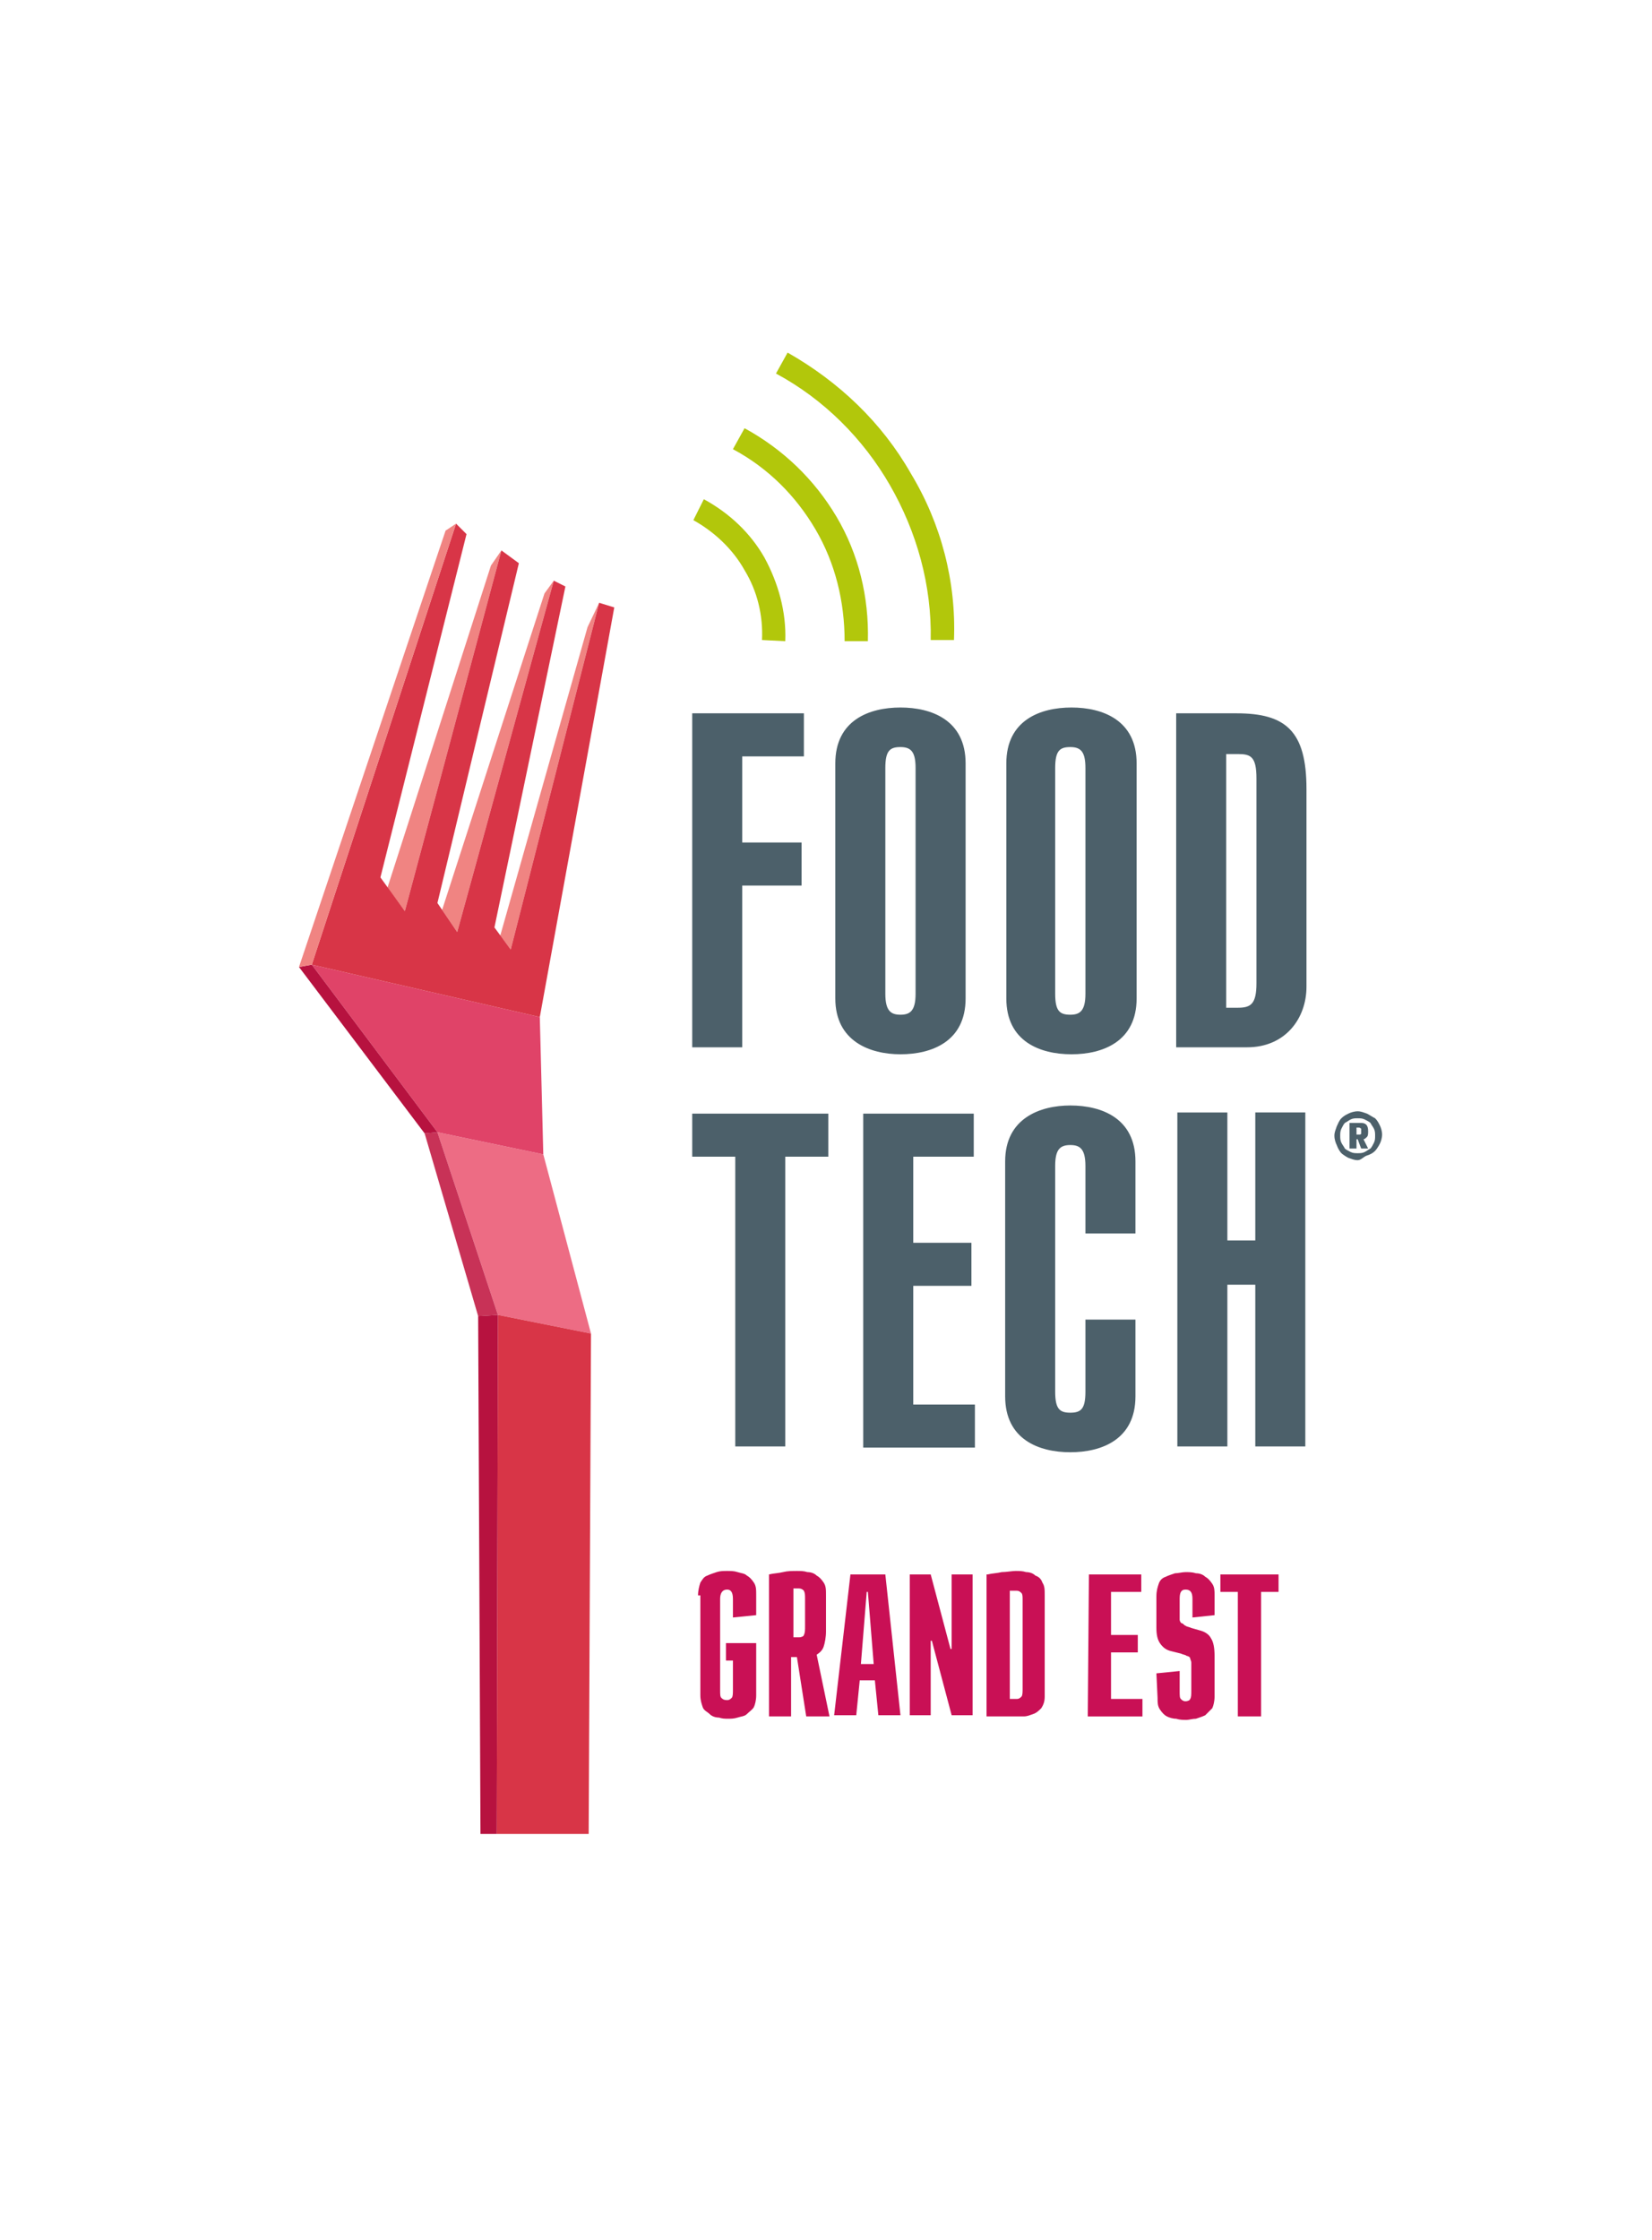 <?xml version="1.0" encoding="utf-8"?>
<!-- Generator: Adobe Illustrator 27.0.1, SVG Export Plug-In . SVG Version: 6.00 Build 0)  -->
<svg version="1.0" id="Calque_1" xmlns="http://www.w3.org/2000/svg" xmlns:xlink="http://www.w3.org/1999/xlink" x="0px" y="0px"
	 viewBox="0 0 142 192.5" style="enable-background:new 0 0 142 192.5;" xml:space="preserve">
<style type="text/css">
	.st0{fill:#ED6C84;}
	.st1{fill:#E04368;}
	.st2{fill:#F08482;}
	.st3{fill:#C83257;}
	.st4{fill:#D83547;}
	.st5{fill:#B7123F;}
	.st6{fill:#B2C70B;}
	.st7{fill:#4C606A;}
	.st8{fill:#C91055;}
	.st9{fill:#4C606A;enable-background:new    ;}
</style>
<g>
	<polygon class="st0" points="37.6,97.3 42.8,113 50.8,114.6 46.7,99.2 	"/>
	<polygon class="st1" points="26.8,82.9 37.6,97.3 46.7,99.2 46.4,87.4 	"/>
	<polygon class="st2" points="51.5,51.8 50.5,53.9 43,80.4 43.9,81.6 	"/>
	<polygon class="st2" points="47.6,49.9 39.3,80.1 38,78.2 46.8,51 	"/>
	<polygon class="st2" points="43.1,47.3 34.8,78.3 33.3,76.3 42.2,48.6 	"/>
	<polygon class="st3" points="42.8,113 41.1,113.1 36.5,97.4 37.6,97.3 	"/>
	<polygon class="st4" points="26.8,82.9 46.4,87.4 52.8,52.2 51.5,51.8 43.9,81.6 42.5,79.7 48.6,50.4 47.6,49.9 39.3,80.1 
		37.6,77.6 44.6,48.4 43.1,47.3 34.8,78.3 32.7,75.4 40.1,45.9 39.2,45 	"/>
	<polygon class="st5" points="26.8,82.9 25.7,83.1 36.5,97.4 37.6,97.3 	"/>
	<polygon class="st2" points="39.2,45 26.8,82.9 25.7,83.1 38.3,45.6 	"/>
	<polygon class="st4" points="50.6,157.6 50.8,114.6 42.8,113 42.7,157.6 	"/>
	<polygon class="st5" points="42.7,157.6 42.8,113 41.1,113.1 41.3,157.6 	"/>
</g>
<path class="st6" d="M67.5,55.1l-2-0.1c0.1-2.1-0.4-4.2-1.5-6c-1-1.8-2.6-3.3-4.4-4.3l0.9-1.8c2.2,1.2,4,2.9,5.2,5
	C66.9,50.1,67.6,52.6,67.5,55.1z M71.9,44.4c-1.9-3.2-4.6-5.8-7.9-7.6l-1,1.8c3,1.6,5.4,4,7.1,6.9s2.5,6.2,2.5,9.6h2
	C74.7,51.3,73.8,47.6,71.9,44.4z M78.3,40.7c-2.5-4.4-6.2-7.9-10.6-10.4l-1,1.8c4.1,2.2,7.5,5.6,9.8,9.6S80.1,50.3,80,55h2
	C82.2,50,80.9,45,78.3,40.7z"/>
<path class="st7" d="M63.8,90h-4.3V61.3h9.6V65h-5.3v7.4h5.1v3.7h-5.1C63.8,76.1,63.8,90,63.8,90z M77.4,90.6
	c-2.6,0-5.6-1.1-5.6-4.8V65.6c0-3.7,2.9-4.8,5.6-4.8s5.6,1.1,5.6,4.8v20.2C83,89.5,80.1,90.6,77.4,90.6z M77.4,87.2
	c0.8,0,1.3-0.3,1.3-1.8V66c0-1.4-0.4-1.8-1.3-1.8s-1.3,0.3-1.3,1.8v19.4C76.1,86.9,76.6,87.2,77.4,87.2z M86.5,85.8V65.6
	c0-3.7,2.9-4.8,5.6-4.8s5.6,1.1,5.6,4.8v20.2c0,3.7-2.9,4.8-5.6,4.8C89.4,90.6,86.5,89.5,86.5,85.8z M90.7,85.4
	c0,1.5,0.4,1.8,1.3,1.8c0.8,0,1.3-0.3,1.3-1.8V66c0-1.4-0.4-1.8-1.3-1.8s-1.3,0.3-1.3,1.8V85.4z M112.3,67.8v17
	c0,2.7-1.8,5.2-5.1,5.2h-6.1V61.3h5.2C110.5,61.3,112.3,62.8,112.3,67.8z M108,66.9c0-1.9-0.5-2.1-1.6-2.1h-1v21.8h1
	c1.1,0,1.6-0.3,1.6-2.1V66.9z M59.5,99.4h3.7v24.9h4.3V99.4h3.7v-3.7H59.5V99.4z M78.5,110.5h5v-3.7h-5v-7.4h5.2v-3.7h-9.5v28.7h9.6
	v-3.7h-5.3C78.5,120.7,78.5,110.5,78.5,110.5z M92,95c-2.6,0-5.6,1.1-5.6,4.8V120c0,3.7,2.9,4.8,5.6,4.8s5.6-1.1,5.6-4.8v-6.6h-4.3
	v6.2c0,1.5-0.4,1.8-1.3,1.8s-1.3-0.3-1.3-1.8v-19.4c0-1.4,0.4-1.8,1.3-1.8c0.8,0,1.3,0.3,1.3,1.8v5.8h4.3v-6.2
	C97.6,96.1,94.7,95,92,95z M107.9,106.6h-2.4v-11h-4.3v28.7h4.3v-13.9h2.4v13.9h4.3V95.6h-4.3V106.6z"/>
<path class="st8" d="M60,137.1c0-0.4,0.1-0.8,0.2-1.1c0.2-0.3,0.3-0.5,0.6-0.6c0.2-0.1,0.5-0.2,0.8-0.3s0.6-0.1,0.9-0.1
	s0.6,0,0.9,0.1s0.6,0.1,0.8,0.3c0.2,0.1,0.4,0.3,0.6,0.6s0.2,0.6,0.2,1.1v1.7l-2,0.2v-1.6c0-0.6-0.2-0.8-0.5-0.8
	c-0.4,0-0.6,0.3-0.6,0.8v7.8c0,0.4,0,0.6,0.1,0.7c0.1,0.1,0.2,0.2,0.5,0.2c0.2,0,0.3-0.1,0.4-0.2s0.1-0.4,0.1-0.7v-2.5h-0.6v-1.5H65
	v4.5c0,0.4-0.1,0.8-0.2,1s-0.4,0.4-0.6,0.6s-0.5,0.2-0.8,0.3s-0.6,0.1-0.8,0.1c-0.3,0-0.5,0-0.8-0.1c-0.3,0-0.6-0.1-0.8-0.3
	s-0.5-0.3-0.6-0.6s-0.2-0.6-0.2-1v-8.6H60z M66.1,135.3c0.4-0.1,0.8-0.1,1.2-0.2s0.8-0.1,1.2-0.1c0.3,0,0.6,0,0.9,0.1
	c0.3,0,0.6,0.1,0.8,0.3c0.2,0.1,0.4,0.3,0.6,0.6s0.2,0.6,0.2,1.1v3.1c0,0.5-0.1,1-0.2,1.3s-0.3,0.5-0.6,0.7l1.1,5.3h-2l-0.8-5.1H68
	v5.1h-1.9C66.1,147.5,66.1,135.3,66.1,135.3z M69.2,137.4c0-0.3,0-0.5-0.1-0.7c-0.1-0.1-0.2-0.2-0.5-0.2c-0.1,0-0.2,0-0.2,0
	c-0.1,0-0.2,0-0.2,0v4.2h0.5c0.2,0,0.4-0.1,0.4-0.2c0.1-0.2,0.1-0.4,0.1-0.8C69.2,139.7,69.2,137.4,69.2,137.4z M73.1,135.3h3
	l1.3,12.1h-1.9l-0.3-3h-1.3l-0.3,3h-1.9L73.1,135.3z M75.1,143l-0.5-6.2h-0.1L74,143H75.1z M78.2,135.3H80l1.7,6.4h0.1v-6.4h1.8
	v12.1h-1.8l-1.7-6.4H80v6.4h-1.8V135.3z M84.9,135.3c0.4-0.1,0.8-0.1,1.2-0.2c0.4,0,0.9-0.1,1.2-0.1c0.3,0,0.6,0,0.9,0.1
	c0.3,0,0.6,0.1,0.8,0.3c0.3,0.1,0.5,0.3,0.6,0.6c0.2,0.3,0.2,0.6,0.2,1.1v8.7c0,0.4-0.1,0.7-0.3,1c-0.2,0.2-0.4,0.4-0.7,0.5
	c-0.3,0.1-0.5,0.2-0.8,0.2s-0.6,0-0.8,0h-2.4v-12.2H84.9z M87.4,146c0.2,0,0.3-0.1,0.4-0.2s0.1-0.4,0.1-0.7v-7.6
	c0-0.3,0-0.5-0.1-0.6s-0.2-0.2-0.4-0.2c-0.1,0-0.2,0-0.3,0c-0.1,0-0.2,0-0.3,0v9.3H87.4z M93.6,135.3h4.5v1.5h-2.6v3.7h2.3v1.5h-2.3
	v4h2.7v1.5h-4.7L93.6,135.3L93.6,135.3z M99.4,143.8l2-0.2v1.7c0,0.4,0,0.6,0.1,0.7c0.1,0.1,0.2,0.2,0.4,0.2c0.2,0,0.4-0.1,0.4-0.2
	c0.1-0.1,0.1-0.4,0.1-0.7v-1.8c0-0.2,0-0.4,0-0.6c0-0.2-0.1-0.3-0.1-0.4s-0.2-0.2-0.3-0.2c-0.1-0.1-0.3-0.1-0.5-0.2l-0.8-0.2
	c-0.5-0.1-0.8-0.4-1-0.7s-0.3-0.7-0.3-1.3v-2.7c0-0.5,0.1-0.8,0.2-1.1s0.3-0.5,0.6-0.6c0.2-0.1,0.5-0.2,0.8-0.3
	c0.3,0,0.6-0.1,0.9-0.1s0.6,0,0.9,0.1c0.3,0,0.6,0.1,0.8,0.3c0.2,0.1,0.4,0.3,0.6,0.6s0.2,0.6,0.2,1v1.7l-1.9,0.2v-1.6
	c0-0.6-0.2-0.8-0.6-0.8s-0.5,0.3-0.5,0.8v1.3c0,0.2,0,0.4,0,0.5s0.1,0.3,0.2,0.3s0.2,0.2,0.3,0.2c0.1,0.1,0.3,0.1,0.5,0.2l0.7,0.2
	c0.4,0.1,0.8,0.3,1,0.7c0.2,0.3,0.3,0.8,0.3,1.5v3.5c0,0.4-0.1,0.8-0.2,1c-0.2,0.2-0.4,0.4-0.6,0.6c-0.2,0.1-0.5,0.2-0.8,0.3
	c-0.3,0-0.6,0.1-0.8,0.1c-0.3,0-0.6,0-0.9-0.1c-0.3,0-0.6-0.1-0.8-0.2c-0.2-0.1-0.4-0.3-0.6-0.6s-0.2-0.6-0.2-1L99.4,143.8
	L99.4,143.8z M106.4,136.8h-1.5v-1.5h5v1.5h-1.5v10.7h-2V136.8z"/>
<path class="st9" d="M116.7,99.7c-0.3,0-0.5-0.1-0.8-0.2c-0.2-0.1-0.5-0.3-0.6-0.4s-0.3-0.4-0.4-0.7c-0.1-0.2-0.2-0.5-0.2-0.8
	c0-0.3,0.1-0.5,0.2-0.8c0.1-0.2,0.2-0.5,0.4-0.7s0.4-0.3,0.6-0.4c0.2-0.1,0.5-0.2,0.8-0.2s0.5,0.1,0.8,0.2c0.2,0.1,0.5,0.3,0.7,0.4
	c0.2,0.2,0.3,0.4,0.4,0.6c0.1,0.2,0.2,0.5,0.2,0.8c0,0.3-0.1,0.6-0.2,0.8c-0.1,0.2-0.3,0.5-0.4,0.6c-0.2,0.2-0.4,0.3-0.7,0.4
	S117,99.7,116.7,99.7z M116.7,99.1c0.2,0,0.4,0,0.6-0.1c0.2-0.1,0.3-0.2,0.5-0.3c0.1-0.1,0.2-0.3,0.3-0.5c0.1-0.2,0.1-0.4,0.1-0.6
	c0-0.2,0-0.4-0.1-0.6c-0.1-0.2-0.2-0.3-0.3-0.5c-0.1-0.1-0.3-0.2-0.5-0.3c-0.2-0.1-0.4-0.1-0.6-0.1s-0.4,0-0.6,0.1
	c-0.2,0.1-0.3,0.2-0.5,0.3c-0.1,0.1-0.2,0.3-0.3,0.5c-0.1,0.2-0.1,0.4-0.1,0.6c0,0.2,0,0.4,0.1,0.6c0.1,0.2,0.2,0.3,0.3,0.5
	c0.1,0.1,0.3,0.2,0.5,0.3C116.3,99.1,116.5,99.1,116.7,99.1z M117,96.5c0.4,0,0.6,0.2,0.6,0.7c0,0.2,0,0.4-0.1,0.5
	c-0.1,0.1-0.2,0.2-0.3,0.2l0.4,0.8H117l-0.3-0.8h-0.1v0.8H116v-2.2H117z M116.6,97.5h0.2c0.1,0,0.2,0,0.2-0.1c0-0.1,0-0.1,0-0.2
	c0-0.1,0-0.2,0-0.2c0,0-0.1-0.1-0.2-0.1h-0.2V97.5z"/>
</svg>
